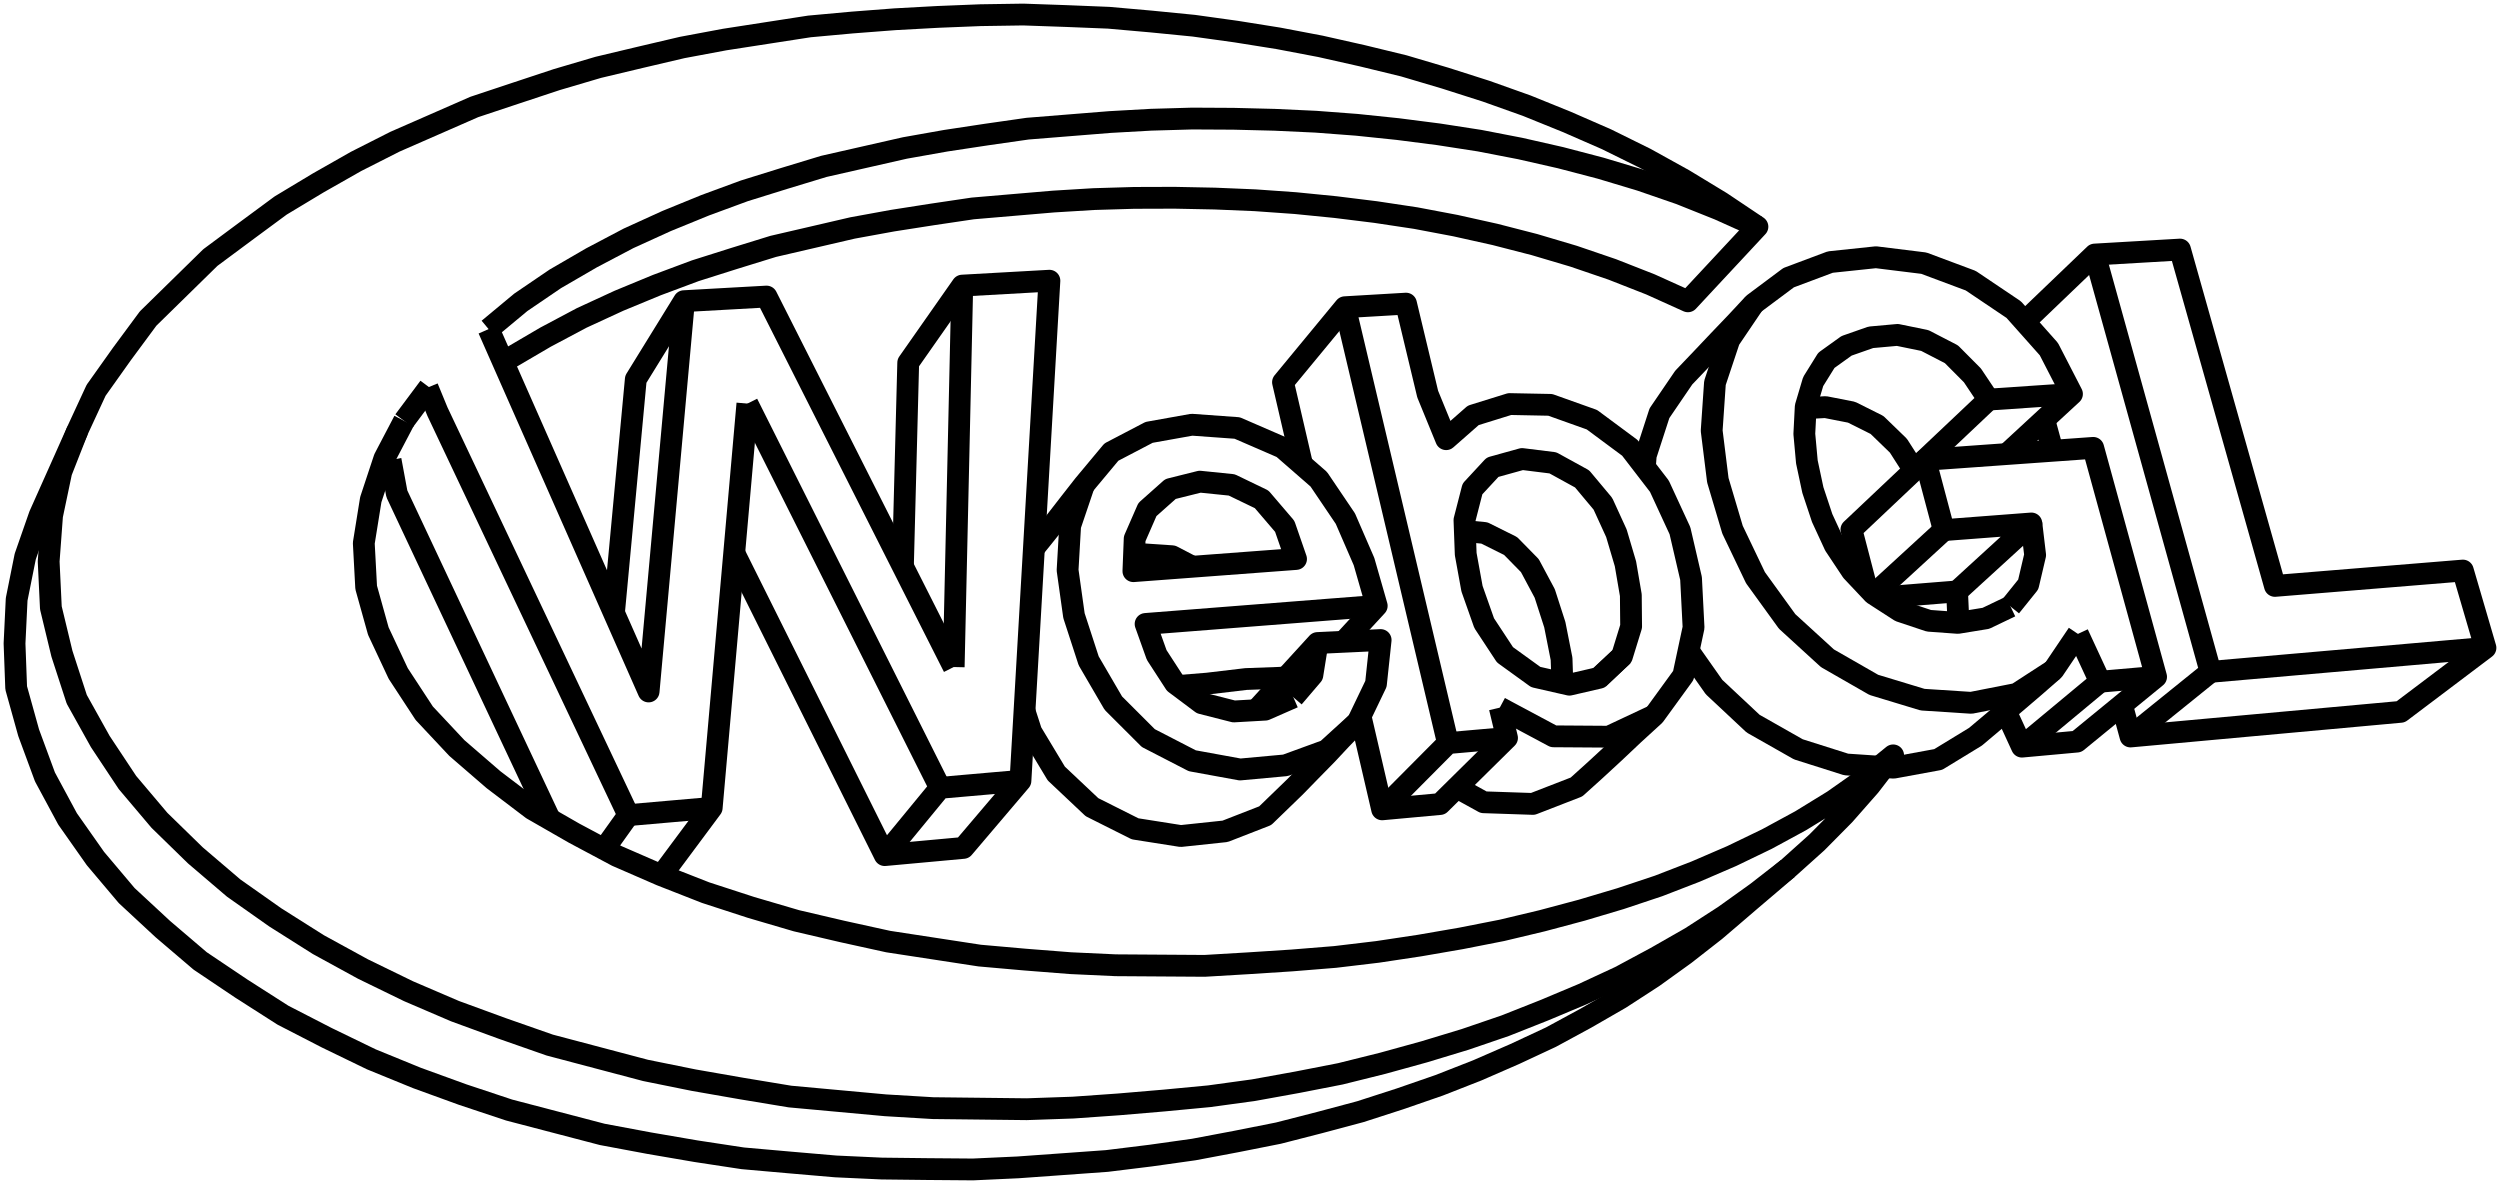 <svg width="344" height="163" viewBox="0 0 344 163" fill="none" xmlns="http://www.w3.org/2000/svg">
<path d="M259.262 105.545L260.559 105.632L266.697 104.505L271.822 101.378L274.605 99.032L275.98 97.861L277.256 96.775L279.883 94.529L282.564 92.19L282.971 91.586L285.915 87.222" stroke="#000000" stroke-width="3" stroke-linejoin="round"/>
<path d="M232.348 89.557L235.855 94.542L241.232 99.576L247.455 103.107L254.028 105.19L258.584 105.498" stroke="#000000" stroke-width="3" stroke-linejoin="round"/>
<path d="M276.152 62.474L279.066 59.785L281.279 57.741L282.066 57.015L285.104 54.21L281.923 48.037L279.157 44.927L278.579 44.278L277.093 42.607L271.169 38.62L264.723 36.212L258.131 35.397L251.851 36.059L246.112 38.21L241.314 41.79L238.863 44.42L236.47 46.92L234.107 49.416L231.684 51.955L228.34 56.86L226.455 62.675L226.335 64.306" stroke="#000000" stroke-width="3" stroke-linejoin="round"/>
<path d="M258.577 82.241L263.275 81.863L269.29 81.379L269.485 85.697" stroke="#000000" stroke-width="3" stroke-linejoin="round"/>
<path d="M275.98 97.861L278.218 102.737L280.748 102.506L283.272 102.276L285.791 102.045L288.465 99.857L291.17 97.642L291.97 96.987L293.908 95.401L296.678 93.135L294.93 86.771L293.192 80.439L291.461 74.138L289.74 67.868L288.026 61.627L283.498 61.951L282.447 62.026L278.929 62.277L276.152 62.475L274.305 62.607L273.991 62.629L269.626 62.941L264.902 63.278L263.417 64.681L262.321 65.717L259.769 68.128L257.247 70.512L254.753 72.868L255.986 77.6L256.787 80.672" stroke="#000000" stroke-width="3" stroke-linejoin="round"/>
<path d="M248.456 56.168L251.187 56.019L254.772 56.72L258.276 58.474L261.219 61.325L263.368 64.687L263.417 64.681" stroke="#000000" stroke-width="3" stroke-linejoin="round"/>
<path d="M291.97 96.987L293.157 101.342L298.629 100.843L304.056 100.347L309.427 99.857L314.737 99.373L319.985 98.894L325.18 98.42L330.334 97.949L333.201 95.786L336.101 93.598L339.034 91.384L342 89.145L340.442 83.815L338.889 78.507L333.771 78.926L328.627 79.346L323.455 79.769L318.257 80.194L313.031 80.621L311.372 74.745L309.721 68.894L308.078 63.07L306.441 57.272L304.812 51.501L303.191 45.755L301.576 40.034L299.969 34.34L294.12 34.681L288.236 35.023L285.586 37.563L282.965 40.074L280.374 42.557L278.579 44.278" stroke="#000000" stroke-width="3" stroke-linejoin="round"/>
<path d="M52.174 65.255L53.109 64.02L53.743 63.295" stroke="#000000" stroke-width="3" stroke-linejoin="round"/>
<path d="M69.26 49.882L70.18 49.252L75.065 46.391L80.049 43.743L85.183 41.377L90.395 39.224L95.672 37.254L101.041 35.555L106.396 33.902L111.867 32.632L117.308 31.368L122.82 30.362L128.346 29.498L133.857 28.68L139.425 28.205L144.966 27.733L150.512 27.395L156.068 27.23L161.622 27.212L167.173 27.324L172.714 27.556L178.252 27.949L183.781 28.498L189.296 29.181L194.792 30.008L200.263 31.044L205.713 32.258L211.133 33.654L216.513 35.251L221.84 37.069L227.097 39.131L232.259 41.462L234.608 38.939L236.986 36.387L239.391 33.806L241.823 31.194L236.818 27.841L231.673 24.72L226.42 21.812L221.063 19.165L215.598 16.777L210.076 14.54L204.486 12.548L198.844 10.747L193.164 9.063L187.442 7.671L181.689 6.376L175.909 5.276L170.102 4.349L164.274 3.539L158.427 2.962L152.559 2.443L146.686 2.206L140.789 2L134.917 2.09L129.046 2.326L123.16 2.647L117.274 3.099L111.374 3.637L105.559 4.537L99.708 5.443L93.881 6.533L88.117 7.885L82.323 9.267L76.614 10.951L70.956 12.824L65.261 14.719L59.82 17.102L54.338 19.502L48.992 22.211L43.778 25.174L38.613 28.282L33.794 31.839L28.945 35.439L24.684 39.614L20.383 43.828L16.774 48.711L13.224 53.705L10.673 59.216L9.358 62.161L8.038 65.118L6.723 68.061L5.447 70.918L3.472 76.579L2.291 82.469L2 88.542L2.225 94.655L3.943 100.827L6.186 106.907L9.298 112.683L13.133 118.135L17.437 123.235L22.401 127.839L27.544 132.225L33.204 136.027L38.932 139.688L44.99 142.806L51.097 145.765L57.364 148.326L63.689 150.624L70.048 152.739L76.471 154.419L82.869 156.092L89.332 157.301L95.778 158.407L102.209 159.385L108.613 159.951L114.986 160.499L121.327 160.792L127.62 160.865L133.88 160.916L140.075 160.63L146.209 160.19L152.309 159.751L158.318 159.011L164.268 158.174L170.116 157.07L175.911 155.918L181.576 154.464L187.186 152.965L192.646 151.201L198.026 149.339L203.271 147.283L208.391 145.051L213.41 142.709L218.236 140.09L222.956 137.37L227.482 134.433L231.827 131.307L236.014 128.035L238.466 125.94L240.94 123.818L243.455 121.678L246.008 119.5L250.008 115.911L253.764 112.116L257.274 108.126L259.263 105.545L260.499 103.939L258.584 105.498L256.508 107.188L252.255 110.178L247.779 112.929L243.114 115.461L238.286 117.79L233.315 119.934L228.219 121.905L222.983 123.652L217.639 125.244L212.201 126.696L206.677 128.015L201.048 129.122L195.344 130.108L189.572 130.978L183.721 131.675L177.783 132.157L171.793 132.545L165.763 132.902L159.653 132.861L153.511 132.819L147.31 132.532L141.072 132.042L134.801 131.488L128.523 130.526L122.22 129.561L115.917 128.175L109.606 126.699L103.333 124.857L97.093 122.827L91.024 120.448L91.004 120.44L90.942 120.416L84.875 117.778L83.124 116.844L79.003 114.645L75.665 112.73L73.239 111.337L67.91 107.29L62.865 102.929L58.379 98.146L54.796 92.673L52.058 86.838L50.384 80.838L50.057 74.729L51.02 68.745L52.174 65.255L52.892 63.082L53.49 61.938L54.539 59.937L54.544 59.927L54.746 59.543L55.601 57.909" stroke="#000000" stroke-width="3" stroke-linejoin="round"/>
<path d="M140.97 97.836L141.9 100.709L145.348 106.439L150.257 111.068L156.189 114.045L162.475 115.037L168.58 114.389L174.093 112.241L178.214 108.252L180.321 106.091L182.472 103.901L184.594 101.635L186.816 99.344L187.203 98.537L189.332 94.102L189.976 88.069L185.642 88.273L184.879 88.309L184.83 88.311L181.29 88.479L179.868 90.037L179.091 90.887L176.985 93.192L176.919 93.265L174.773 95.615L172.85 97.721" stroke="#000000" stroke-width="3" stroke-linejoin="round"/>
<path d="M156.039 76.458L156.801 76.233L161.282 76.536L164.069 77.986" stroke="#000000" stroke-width="3" stroke-linejoin="round"/>
<path d="M162.169 94.385L166.107 94.067L171.439 93.435L176.082 93.266L176.985 93.192" stroke="#000000" stroke-width="3" stroke-linejoin="round"/>
<path d="M200.456 108.357L204.144 110.391L210.923 110.619L216.927 108.29L219.54 105.931L222.135 103.536L224.8 101.021L227.641 98.424L231.624 92.943L232.348 89.557L233.033 86.354L232.688 79.599L231.162 73.028L228.331 66.9L226.335 64.306L224.272 61.625L219.05 57.752L213.319 55.708L207.73 55.598L202.72 57.155L198.991 60.432L196.451 54.23L194.955 47.99L193.467 41.779L189.273 42.026L185.062 42.273L182.894 44.9L180.751 47.496L178.633 50.061L176.54 52.596L177.755 57.83L178.974 63.085L179.176 63.951" stroke="#000000" stroke-width="3" stroke-linejoin="round"/>
<path d="M187.203 98.537L187.654 100.48L188.915 105.912L190.181 111.365L194.172 111L198.147 110.636L200.41 108.402L200.456 108.357L202.701 106.142L205.019 103.854L205.764 103.119L207.367 101.537L206.368 97.37" stroke="#000000" stroke-width="3" stroke-linejoin="round"/>
<path d="M201.564 73.075L204.249 73.333L207.861 75.131L210.508 77.83L212.556 81.66L213.942 85.961L214.871 90.657L214.983 93.994" stroke="#000000" stroke-width="3" stroke-linejoin="round"/>
<path d="M91.023 120.448L92.7 118.193L94.421 115.879L96.164 113.536L97.93 111.161L98.37 106.183L98.808 101.226L99.244 96.287L99.739 90.681L100.25 84.896L100.766 79.054L101.027 76.094L101.284 73.183L101.804 67.294L102.324 61.4L102.51 59.295L102.842 55.535" stroke="#000000" stroke-width="3" stroke-linejoin="round"/>
<path d="M94.117 41.441L93.572 47.456L93.023 53.503L92.484 59.461L91.946 65.393L91.41 71.305L90.875 77.203L90.341 83.097L89.803 89.03L89.249 95.146L86.466 88.844L84.479 84.345L83.777 82.756L81.137 76.778L78.536 70.888L75.966 65.067L73.417 59.295L70.887 53.568L69.26 49.882L68.42 47.981L67.23 45.285" stroke="#000000" stroke-width="3" stroke-linejoin="round"/>
<path d="M273.635 54.985L279.386 54.596L280.404 54.527L285.104 54.21" stroke="#000000" stroke-width="3" stroke-linejoin="round"/>
<path d="M276.647 83.46L273.257 85.082L269.485 85.697L269.407 85.709L265.41 85.418L261.442 84.092L258.577 82.241L257.853 81.772L257.778 81.724L256.787 80.672L254.83 78.596L252.465 75.037L250.73 71.281L249.451 67.432L248.626 63.561L248.275 59.706L248.456 56.168L248.468 55.954L249.492 52.504L251.31 49.58L254.09 47.584L257.427 46.414L261.093 46.084L264.857 46.855L268.515 48.746L271.4 51.645L273.635 54.985L271.024 57.453L268.443 59.892L265.891 62.303L263.369 64.687" stroke="#000000" stroke-width="3" stroke-linejoin="round"/>
<path d="M241.314 41.79L237.951 46.763L235.977 52.682L235.527 59.262L236.374 66.079L238.395 72.886L241.553 79.49L245.91 85.509L251.456 90.579L257.836 94.237L264.551 96.274L271.232 96.707L275.819 95.807L277.488 95.48L282.564 92.19" stroke="#000000" stroke-width="3" stroke-linejoin="round"/>
<path d="M279.517 72.029L280.035 76.375L279.085 80.426L276.646 83.46" stroke="#000000" stroke-width="3" stroke-linejoin="round"/>
<path d="M288.967 93.807L291.054 93.625L291.544 93.583L294.114 93.358L296.677 93.135" stroke="#000000" stroke-width="3" stroke-linejoin="round"/>
<path d="M285.916 87.222L288.967 93.808L286.232 96.079L283.53 98.325L280.858 100.544L278.217 102.737" stroke="#000000" stroke-width="3" stroke-linejoin="round"/>
<path d="M67.23 45.285L71.66 41.602L76.413 38.368L81.4 35.474L86.486 32.796L91.726 30.41L97.046 28.238L102.433 26.255L107.913 24.55L113.377 22.891L118.962 21.622L124.514 20.361L130.139 19.363L135.779 18.509L141.402 17.703L147.084 17.246L152.736 16.792L158.395 16.475L164.056 16.312L169.73 16.343L175.395 16.484L181.05 16.747L186.701 17.175L192.342 17.761L197.969 18.484L203.578 19.352L209.161 20.433L214.721 21.696L220.252 23.144L225.742 24.795L231.179 26.67L236.539 28.815L241.823 31.194" stroke="#000000" stroke-width="3" stroke-linejoin="round"/>
<path d="M55.602 57.909L59.053 53.286" stroke="#000000" stroke-width="3" stroke-linejoin="round"/>
<path d="M10.673 59.216L8.429 64.934L7.162 70.962L6.696 77.254L7 83.639L8.522 89.953L10.562 96.226L13.799 102.036L17.537 107.672L21.935 112.873L26.886 117.702L32.164 122.205L37.889 126.239L43.808 129.98L49.947 133.34L56.219 136.393L62.621 139.139L69.125 141.519L75.641 143.801L82.246 145.548L88.83 147.289L95.468 148.632L102.099 149.79L108.709 150.885L115.294 151.488L121.848 152.089L128.373 152.479L134.839 152.553L141.272 152.627L147.645 152.406L153.944 151.962L160.191 151.431L166.391 150.843L172.492 150.006L178.494 148.92L184.434 147.759L190.246 146.312L195.969 144.732L201.602 143.023L207.117 141.137L212.479 139.014L217.753 136.801L222.888 134.417L227.831 131.762L232.664 129.002L237.29 126.011L241.731 122.83L246.008 119.5" stroke="#000000" stroke-width="3" stroke-linejoin="round"/>
<path d="M177.967 95.952L174.093 97.65L172.85 97.721L169.783 97.895L165.349 96.766L162.169 94.385L161.689 94.026L159.16 90.127L158.231 87.528L157.633 85.855L162.656 85.462L167.656 85.07L169.359 84.937L171.725 84.751L172.631 84.68L177.585 84.293L183.528 83.827L183.785 83.808L189.438 83.365" stroke="#000000" stroke-width="3" stroke-linejoin="round"/>
<path d="M184.879 88.309L184.994 88.185L187.202 85.79L189.438 83.365L187.688 77.271L185.124 71.362L181.462 65.944L179.176 63.951L176.472 61.596L170.237 58.893L163.99 58.443L158.117 59.493L152.925 62.207L149.155 66.727L147.155 69.282L145.19 71.818L143.222 74.273L142.267 75.443" stroke="#000000" stroke-width="3" stroke-linejoin="round"/>
<path d="M157.884 70.112L161.061 67.287L165.102 66.277L169.486 66.723L173.604 68.71L176.779 72.422L178.335 76.918L173.859 77.252L172.784 77.333L167.203 77.751L164.069 77.986L161.594 78.171L155.955 78.593L156.039 76.458L156.131 74.125L157.884 70.112Z" stroke="#000000" stroke-width="3" stroke-linejoin="round"/>
<path d="M149.155 66.727L147.252 72.348L146.9 78.455L147.777 84.709L149.801 90.93L151.258 93.429L152.299 95.215L153.197 96.754L158.009 101.561L164.057 104.681L170.638 105.881L176.873 105.31L182.534 103.245L186.816 99.344" stroke="#000000" stroke-width="3" stroke-linejoin="round"/>
<path d="M181.29 88.479L180.582 92.889L180.576 92.896L177.967 95.952" stroke="#000000" stroke-width="3" stroke-linejoin="round"/>
<path d="M185.062 42.273L186.361 47.764L187.663 53.272L188.967 58.788L190.271 64.304L191.442 69.258L191.455 69.314L191.572 69.809L192.868 75.291L194.156 80.74L195.436 86.154L196.708 91.534L197.974 96.893L199.241 102.249" stroke="#000000" stroke-width="3" stroke-linejoin="round"/>
<path d="M190.181 111.365L192.404 109.128L194.655 106.863L196.933 104.571L199.241 102.25L201.707 102.034L203.311 101.893L207.367 101.537" stroke="#000000" stroke-width="3" stroke-linejoin="round"/>
<path d="M202.612 67.276L205.378 64.29L209.444 63.161L213.68 63.688L217.699 65.897L220.56 69.318L222.418 73.377L223.663 77.582L224.402 81.893L224.443 86.207L223.181 90.303L220.071 93.261L219.971 93.284L215.947 94.213L214.983 93.994L211.316 93.158L207.086 90.099L204.222 85.745L202.548 81.003L201.682 76.244L201.564 73.075L201.509 71.57L202.612 67.276Z" stroke="#000000" stroke-width="3" stroke-linejoin="round"/>
<path d="M206.369 97.37L212.73 100.77L212.866 100.843L213.757 101.319L221.365 101.372L227.641 98.424" stroke="#000000" stroke-width="3" stroke-linejoin="round"/>
<path d="M131.228 91.784L128.183 85.756L125.277 80.004L124.241 77.952L122.437 74.382L119.635 68.835L116.856 63.332L114.081 57.841L111.285 52.304L108.377 46.547L105.476 40.806L99.811 41.122L94.117 41.441L92.428 44.178L90.761 46.88L89.114 49.549L87.487 52.185L86.94 58.034L86.39 63.917L85.856 69.62L85.326 75.294L84.793 80.99L84.479 84.345" stroke="#000000" stroke-width="3" stroke-linejoin="round"/>
<path d="M101.027 76.095L101.455 76.953L104.196 82.454L106.923 87.928L109.633 93.367L112.312 98.743L114.904 103.944L117.18 108.514L119.458 113.086L121.739 117.664L125.359 117.333L128.968 117.003L132.564 116.673L134.49 114.408L136.44 112.114L138.415 109.791L140.414 107.438L140.766 101.368L140.971 97.836L141.115 95.348L141.46 89.39L141.8 83.502L142.137 77.687L142.264 75.499L142.267 75.443L142.47 71.943L142.798 66.265L143.124 60.645L143.446 55.078L143.766 49.556L144.083 44.074L144.399 38.626L138.421 38.961L132.409 39.298L130.515 42L128.645 44.669L126.797 47.306L124.971 49.912L124.825 55.504L124.679 61.127L124.532 66.781L124.384 72.466L124.241 77.952" stroke="#000000" stroke-width="3" stroke-linejoin="round"/>
<path d="M131.228 91.784L131.362 85.818L131.495 79.886L131.628 73.988L131.76 68.124L131.892 62.293L132.022 56.495L132.151 50.73L132.28 44.998L132.408 39.297" stroke="#000000" stroke-width="3" stroke-linejoin="round"/>
<path d="M257.853 81.772L259.74 80.04L262.287 77.704L264.862 75.34L267.469 72.947" stroke="#000000" stroke-width="3" stroke-linejoin="round"/>
<path d="M269.29 81.379L271.802 79.082L274.344 76.759L276.915 74.408L279.517 72.029L273.511 72.487L267.47 72.947L266.184 68.104L265.216 64.457L264.902 63.278" stroke="#000000" stroke-width="3" stroke-linejoin="round"/>
<path d="M53.743 63.295L54.606 67.947L57.291 73.655L59.957 79.327L62.626 85.001L65.299 90.683L67.965 96.355L70.6 101.958L73.132 107.341L75.34 112.037L75.666 112.73" stroke="#000000" stroke-width="3" stroke-linejoin="round"/>
<path d="M86.467 112.165L92.213 111.662L97.93 111.161" stroke="#000000" stroke-width="3" stroke-linejoin="round"/>
<path d="M58.831 53.33L60.197 56.649L60.287 56.839L62.965 62.499L65.706 68.292L68.455 74.102L71.228 79.963L74.027 85.876L76.822 91.783L79.518 97.479L81.81 102.323L82.635 104.067L82.82 104.459L84.129 107.225L86.467 112.166L84.766 114.546L83.124 116.844" stroke="#000000" stroke-width="3" stroke-linejoin="round"/>
<path d="M102.843 55.535L105.548 60.929L108.294 66.407L111.063 71.928L113.854 77.494L116.669 83.108L119.49 88.734L122.233 94.205L123.739 97.209L124.592 98.908L124.977 99.676L126.966 103.646L129.354 108.407" stroke="#000000" stroke-width="3" stroke-linejoin="round"/>
<path d="M121.739 117.664L123.607 115.394L125.499 113.094L127.414 110.766L129.354 108.407L133.053 108.083L136.74 107.76L140.414 107.438" stroke="#000000" stroke-width="3" stroke-linejoin="round"/>
<path d="M223.181 90.303L223.177 90.308L219.971 93.284" stroke="#000000" stroke-width="3" stroke-linejoin="round"/>
<path d="M304.176 92.448L309.498 91.983L314.826 91.518L320.186 91.05L325.592 90.578L331.043 90.102L336.52 89.623L342 89.145" stroke="#000000" stroke-width="3" stroke-linejoin="round"/>
<path d="M288.236 35.023L289.799 40.651L291.368 46.304L292.944 51.982L294.527 57.686L296.118 63.415L297.714 69.17L299.319 74.95L300.931 80.756L302.55 86.588L304.175 92.448L301.373 94.71L298.602 96.946L295.863 99.157L293.157 101.342" stroke="#000000" stroke-width="3" stroke-linejoin="round"/>
<path d="M281.279 57.741L282.346 61.655L282.447 62.026" stroke="#000000" stroke-width="3" stroke-linejoin="round"/>
</svg>
